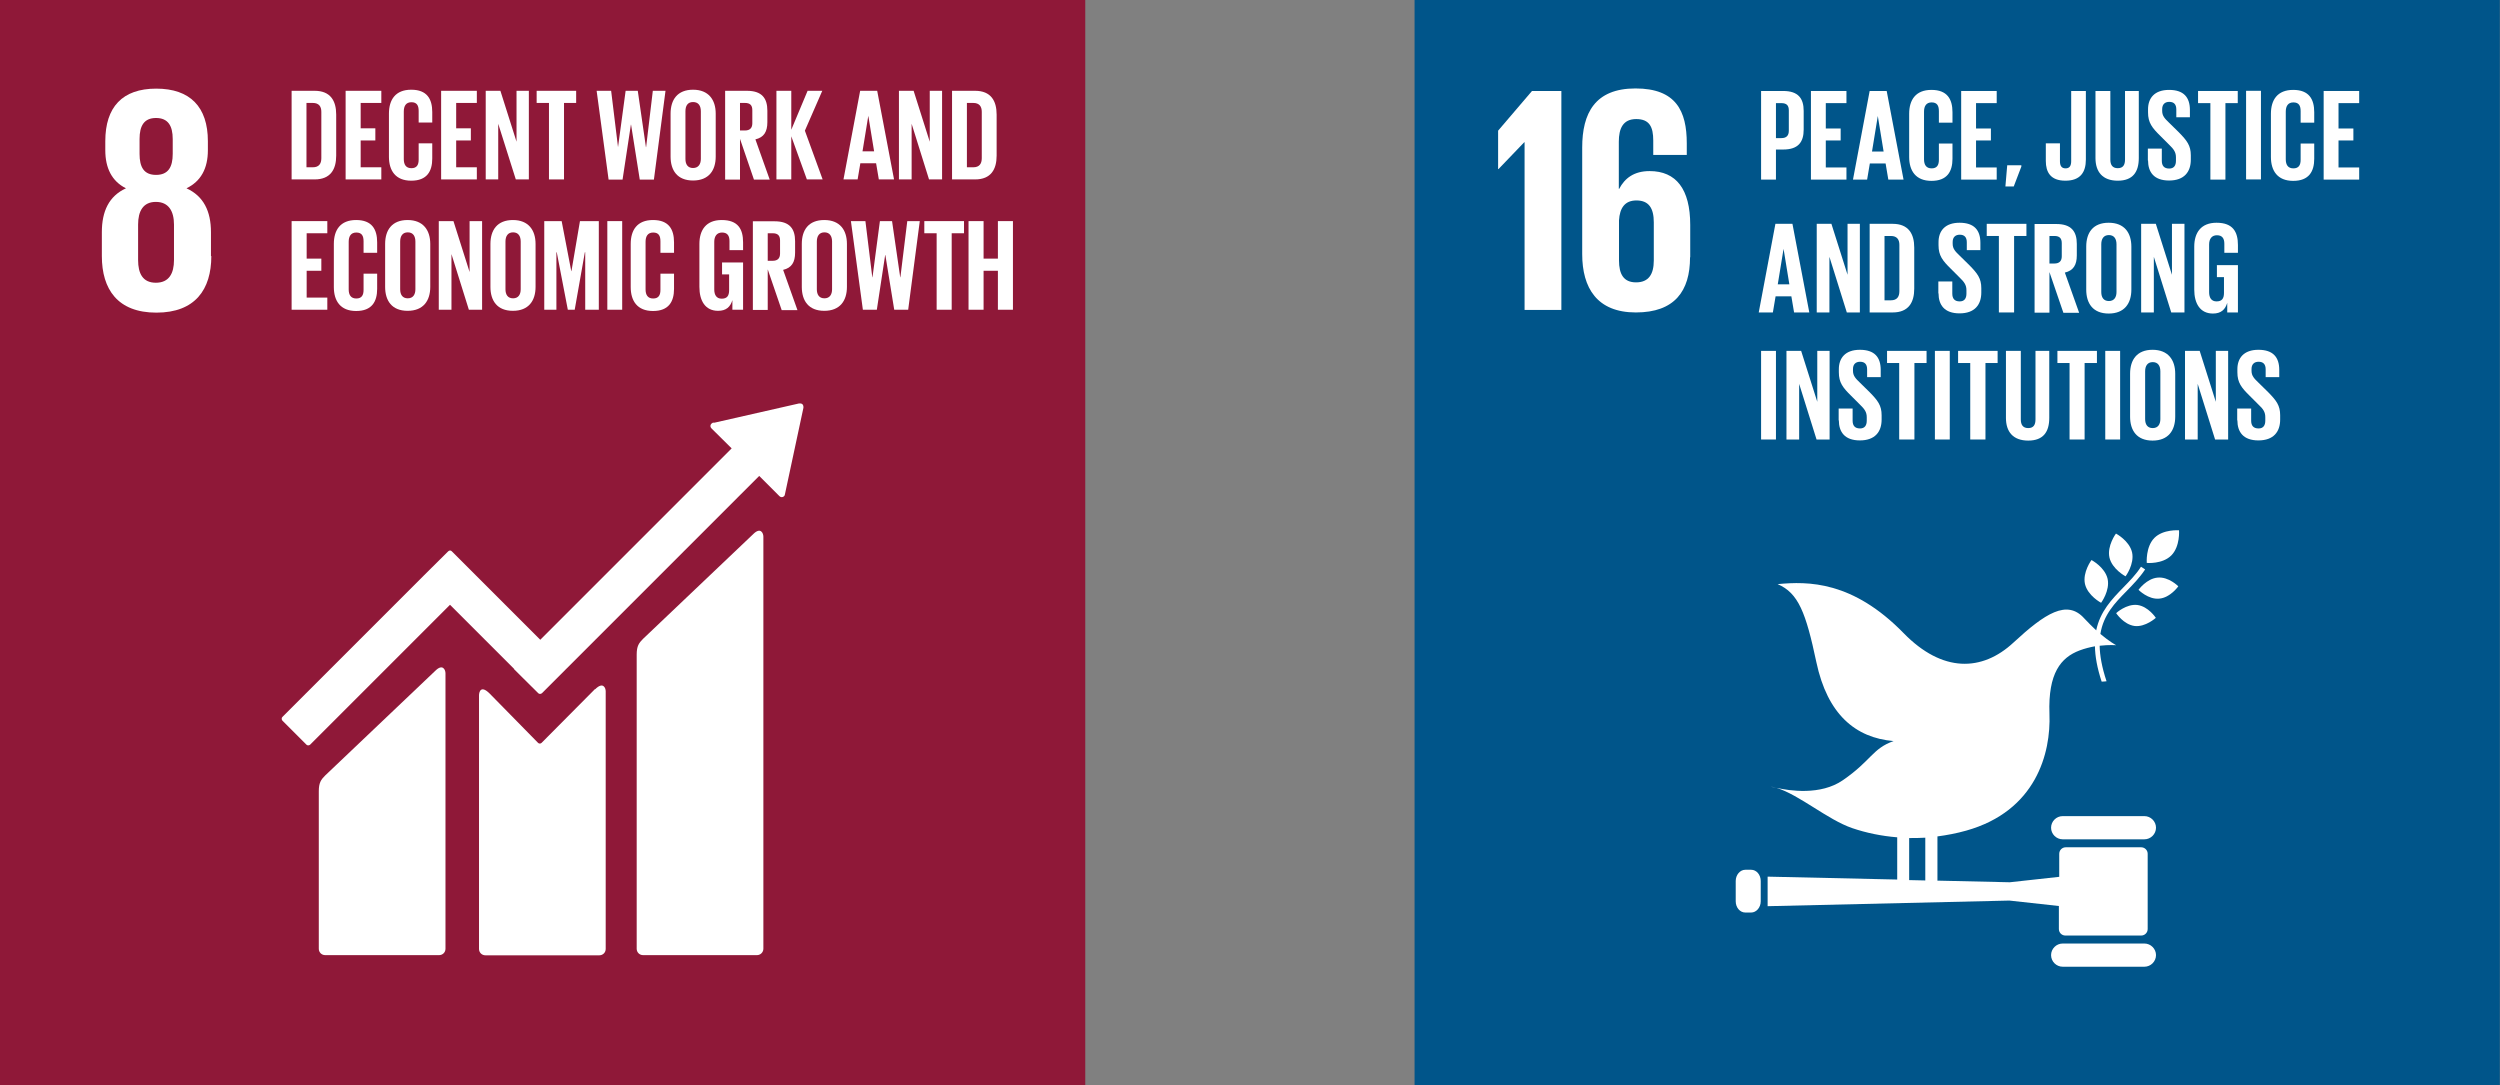 <?xml version="1.0" encoding="UTF-8"?>
<svg xmlns="http://www.w3.org/2000/svg" viewBox="0 0 137.94 59.88">
  <rect x="0" y="0" width="137.94" height="59.88" fill="#808080" stroke="none"/>
  <g id="Layer_1" data-name="Layer 1"/>
  <g id="Layer_2" data-name="Layer 2">
    <g id="Layer_1-2" data-name="Layer 1">
      <rect x="0" width="59.88" height="59.88" fill="#8f1838"/>
      <path d="M9.6,14.35c0,.73-.27,1.25-1,1.25s-.98-.52-.98-1.25v-1.96c0-.73,.27-1.25,.98-1.25s1,.52,1,1.25v1.96Zm-1.9-6.68c0-.73,.25-1.16,.91-1.16s.92,.43,.92,1.16v.82c0,.73-.25,1.16-.92,1.16s-.91-.43-.91-1.16v-.82Zm3.94,6.46v-1.32c0-1.16-.41-1.99-1.35-2.42,.8-.39,1.18-1.1,1.18-2.1v-.5c0-1.89-.98-2.9-2.85-2.9s-2.81,1.02-2.81,2.9v.5c0,.98,.36,1.71,1.14,2.1-.94,.43-1.33,1.27-1.33,2.42v1.32c0,1.83,.87,3.12,3.01,3.12s3.03-1.28,3.03-3.12" fill="#fff"/>
      <path d="M41.57,29.46l-6.09,5.79c-.23,.23-.35,.4-.35,.87v16.23c0,.19,.15,.35,.35,.35h6.29c.19,0,.35-.16,.35-.35V29.61c0-.19-.15-.54-.55-.15" fill="#fff"/>
      <path d="M24.03,37l-6.09,5.79c-.23,.23-.35,.4-.35,.87v8.69c0,.19,.15,.35,.35,.35h6.29c.19,0,.35-.15,.35-.35v-15.2c0-.19-.15-.54-.55-.15" fill="#fff"/>
      <path d="M44.33,22.44s-.01-.1-.05-.13c-.03-.03-.07-.05-.11-.05h-.08l-4.66,1.06h-.09s-.06,.03-.09,.06c-.07,.07-.07,.18,0,.25l.05,.05,1.07,1.06-10.56,10.56-4.88-4.88c-.05-.06-.14-.06-.2,0l-1.33,1.32h0l-7.82,7.82c-.05,.05-.05,.14,0,.2l1.33,1.33c.05,.05,.14,.05,.2,0l7.72-7.72,3.54,3.54s0,.01,0,.02l1.33,1.32c.05,.05,.14,.05,.2,0l11.99-11.99,1.12,1.12c.07,.07,.18,.07,.25,0,.03-.03,.05-.07,.05-.11h0l1.02-4.77v-.05Z" fill="#fff"/>
      <path d="M32.83,38.02l-2.95,2.97c-.05,.05-.14,.05-.19,0l-2.67-2.72c-.49-.49-.59-.09-.59,.1v13.99c0,.19,.15,.35,.35,.35h6.29c.19,0,.35-.15,.35-.35v-14.22c0-.19-.15-.54-.58-.11" fill="#fff"/>
      <path d="M17.26,9.23c.34,0,.47-.2,.47-.5v-2.56c0-.29-.13-.49-.47-.49h-.35v3.55h.35Zm1.29-2.91v2.27c0,.75-.31,1.31-1.19,1.31h-1.27V5.01h1.27c.88,0,1.19,.56,1.19,1.31" fill="#fff"/>
      <polygon points="19.07 5.01 19.07 9.9 21.04 9.9 21.04 9.23 19.9 9.23 19.9 7.75 20.71 7.75 20.71 7.08 19.9 7.08 19.9 5.68 21.04 5.68 21.04 5.01 19.07 5.01" fill="#fff"/>
      <path d="M21.46,8.64v-2.37c0-.77,.36-1.32,1.23-1.32s1.16,.51,1.16,1.23v.58h-.75v-.64c0-.3-.1-.48-.4-.48s-.42,.21-.42,.51v2.63c0,.3,.12,.5,.42,.5s.4-.19,.4-.47v-.9h.75v.84c0,.7-.29,1.22-1.16,1.22s-1.23-.56-1.23-1.32" fill="#fff"/>
      <polygon points="24.34 5.01 24.34 9.9 26.31 9.9 26.31 9.23 25.17 9.23 25.17 7.75 25.98 7.75 25.98 7.08 25.17 7.08 25.17 5.68 26.31 5.68 26.31 5.01 24.34 5.01" fill="#fff"/>
      <polygon points="28.5 5.01 28.5 7.82 27.61 5.01 26.8 5.01 26.8 9.9 27.49 9.9 27.49 6.83 28.46 9.9 29.18 9.9 29.18 5.01 28.5 5.01" fill="#fff"/>
      <polygon points="29.61 5.01 29.61 5.68 30.29 5.68 30.29 9.9 31.12 9.9 31.12 5.68 31.79 5.68 31.79 5.01 29.61 5.01" fill="#fff"/>
      <polygon points="34.81 6.88 34.35 9.91 33.58 9.91 32.92 5.01 33.72 5.01 34.1 8.12 34.1 8.12 34.52 5.01 35.19 5.01 35.64 8.12 35.65 8.12 36.02 5.01 36.72 5.01 36.08 9.91 35.3 9.91 34.82 6.88 34.81 6.88" fill="#fff"/>
      <path d="M38.67,8.77v-2.63c0-.3-.13-.51-.43-.51s-.42,.21-.42,.51v2.63c0,.3,.13,.5,.42,.5s.43-.21,.43-.5m-1.67-.13v-2.37c0-.77,.38-1.32,1.24-1.32s1.25,.56,1.25,1.32v2.37c0,.76-.38,1.32-1.25,1.32s-1.24-.56-1.24-1.32" fill="#fff"/>
      <path d="M40.83,5.68v1.52h.27c.28,0,.41-.14,.41-.4v-.72c0-.27-.12-.4-.41-.4h-.27Zm0,1.98v2.25h-.82V5.01h1.2c.83,0,1.13,.41,1.13,1.1v.63c0,.53-.19,.84-.66,.95l.79,2.22h-.87l-.77-2.25Z" fill="#fff"/>
      <polygon points="43.66 7.52 43.66 9.9 42.84 9.9 42.84 5.01 43.66 5.01 43.66 7.16 44.56 5.01 45.37 5.01 44.41 7.21 45.39 9.9 44.52 9.9 43.66 7.52" fill="#fff"/>
      <path d="M47.57,8.35h.66l-.32-1.96h0l-.32,1.96Zm-1.03,1.55l.92-4.89h.94l.93,4.89h-.84l-.15-.89h-.87l-.15,.89h-.78Z" fill="#fff"/>
      <polygon points="51.3 5.01 51.3 7.82 50.41 5.01 49.6 5.01 49.6 9.9 50.3 9.9 50.3 6.83 51.26 9.9 51.98 9.9 51.98 5.01 51.3 5.01" fill="#fff"/>
      <path d="M53.7,9.23c.34,0,.47-.2,.47-.5v-2.56c0-.29-.13-.49-.47-.49h-.35v3.55h.35Zm1.29-2.91v2.27c0,.75-.31,1.31-1.19,1.31h-1.27V5.01h1.27c.88,0,1.19,.56,1.19,1.31" fill="#fff"/>
      <polygon points="16.09 12.2 16.09 17.09 18.06 17.09 18.06 16.42 16.92 16.42 16.92 14.94 17.73 14.94 17.73 14.27 16.92 14.27 16.92 12.87 18.06 12.87 18.06 12.2 16.09 12.2" fill="#fff"/>
      <path d="M18.42,15.83v-2.37c0-.77,.36-1.32,1.23-1.32s1.16,.51,1.16,1.23v.58h-.75v-.64c0-.3-.1-.48-.4-.48s-.42,.21-.42,.51v2.63c0,.3,.12,.5,.42,.5s.4-.19,.4-.47v-.9h.75v.84c0,.7-.29,1.22-1.16,1.22s-1.23-.56-1.23-1.32" fill="#fff"/>
      <path d="M22.92,15.96v-2.63c0-.3-.13-.51-.42-.51s-.42,.21-.42,.51v2.63c0,.3,.13,.5,.42,.5s.42-.21,.42-.5m-1.67-.13v-2.37c0-.77,.38-1.32,1.24-1.32s1.25,.56,1.25,1.32v2.37c0,.76-.38,1.32-1.25,1.32s-1.24-.56-1.24-1.32" fill="#fff"/>
      <polygon points="25.91 12.2 25.91 15.01 25.02 12.2 24.21 12.2 24.21 17.09 24.91 17.09 24.91 14.02 25.87 17.09 26.6 17.09 26.6 12.2 25.91 12.2" fill="#fff"/>
      <path d="M28.73,15.96v-2.63c0-.3-.13-.51-.42-.51s-.42,.21-.42,.51v2.63c0,.3,.13,.5,.42,.5s.42-.21,.42-.5m-1.67-.13v-2.37c0-.77,.38-1.32,1.24-1.32s1.25,.56,1.25,1.32v2.37c0,.76-.38,1.32-1.25,1.32s-1.24-.56-1.24-1.32" fill="#fff"/>
      <polygon points="32.29 13.92 32.27 13.92 31.71 17.09 31.33 17.09 30.72 13.92 30.7 13.92 30.7 17.09 30.03 17.09 30.03 12.2 30.99 12.2 31.52 14.96 31.53 14.96 32 12.2 33.04 12.2 33.04 17.09 32.29 17.09 32.29 13.92" fill="#fff"/>
      <rect x="33.51" y="12.2" width=".82" height="4.89" fill="#fff"/>
      <path d="M34.8,15.83v-2.37c0-.77,.36-1.32,1.23-1.32s1.16,.51,1.16,1.23v.58h-.75v-.64c0-.3-.1-.48-.4-.48s-.42,.21-.42,.51v2.63c0,.3,.12,.5,.42,.5s.4-.19,.4-.47v-.9h.75v.84c0,.7-.29,1.22-1.16,1.22s-1.23-.56-1.23-1.32" fill="#fff"/>
      <path d="M39.83,14.48h1.17v2.61h-.59v-.53c-.11,.37-.34,.59-.79,.59-.71,0-1.03-.56-1.03-1.32v-2.37c0-.77,.37-1.32,1.23-1.32,.91,0,1.18,.51,1.18,1.23v.43h-.75v-.5c0-.3-.12-.47-.41-.47s-.43,.21-.43,.51v2.63c0,.3,.12,.51,.41,.51s.41-.15,.41-.47v-.87h-.39v-.65Z" fill="#fff"/>
      <path d="M42.36,12.87v1.52h.27c.28,0,.41-.14,.41-.4v-.72c0-.27-.12-.4-.41-.4h-.27Zm0,1.98v2.25h-.82v-4.89h1.2c.83,0,1.13,.41,1.13,1.1v.63c0,.53-.19,.84-.66,.95l.79,2.22h-.87l-.77-2.25Z" fill="#fff"/>
      <path d="M45.91,15.96v-2.63c0-.3-.13-.51-.42-.51s-.42,.21-.42,.51v2.63c0,.3,.13,.5,.42,.5s.42-.21,.42-.5m-1.67-.13v-2.37c0-.77,.37-1.32,1.24-1.32s1.25,.56,1.25,1.32v2.37c0,.76-.38,1.32-1.25,1.32s-1.24-.56-1.24-1.32" fill="#fff"/>
      <polygon points="48.84 14.07 48.38 17.09 47.61 17.09 46.95 12.2 47.75 12.2 48.13 15.3 48.14 15.3 48.55 12.2 49.22 12.2 49.67 15.3 49.68 15.3 50.06 12.2 50.75 12.2 50.11 17.09 49.34 17.09 48.85 14.07 48.84 14.07" fill="#fff"/>
      <polygon points="51 12.2 51 12.87 51.68 12.87 51.68 17.09 52.51 17.09 52.51 12.87 53.19 12.87 53.19 12.2 51 12.2" fill="#fff"/>
      <polygon points="55.06 14.94 54.27 14.94 54.27 17.09 53.44 17.09 53.44 12.2 54.27 12.2 54.27 14.27 55.06 14.27 55.06 12.2 55.89 12.2 55.89 17.09 55.06 17.09 55.06 14.94" fill="#fff"/>
      <rect x="78.05" width="59.88" height="59.88" fill="#00558a"/>
      <polygon points="82.66 7.21 82.66 9.33 82.68 9.33 84.1 7.85 84.12 7.85 84.12 17.1 86.15 17.1 86.15 5.02 84.53 5.02 82.66 7.21" fill="#fff"/>
      <path d="M91.25,14.37c0,.77-.29,1.21-.98,1.21s-.94-.46-.94-1.21v-2.21c.04-.68,.32-1.1,.96-1.1,.69,0,.96,.43,.96,1.21v2.1Zm2.01-.18v-1.78c0-1.98-.78-2.97-2.24-2.97-.86,0-1.37,.39-1.68,.98h-.02v-2.6c0-.73,.23-1.25,.96-1.25s.94,.43,.94,1.18v.8h1.85v-.64c0-1.78-.59-3.03-2.83-3.03s-2.94,1.37-2.94,3.26v5.88c0,1.87,.82,3.22,2.96,3.22s2.99-1.18,2.99-3.04" fill="#fff"/>
      <path d="M97.99,5.69v1.93h.3c.28,0,.41-.14,.41-.41v-1.12c0-.27-.12-.4-.41-.4h-.3Zm-.82-.67h1.22c.83,0,1.13,.41,1.13,1.1v1.03c0,.69-.3,1.1-1.13,1.1h-.4v1.66h-.82V5.02Z" fill="#fff"/>
      <polygon points="99.92 5.02 99.92 9.91 101.88 9.91 101.88 9.24 100.74 9.24 100.74 7.75 101.56 7.75 101.56 7.09 100.74 7.09 100.74 5.69 101.88 5.69 101.88 5.02 99.92 5.02" fill="#fff"/>
      <path d="M103.27,8.36h.66l-.32-1.96h0l-.32,1.96Zm-1.03,1.55l.92-4.89h.94l.93,4.89h-.84l-.15-.89h-.87l-.15,.89h-.78Z" fill="#fff"/>
      <path d="M105.34,8.65v-2.37c0-.77,.36-1.32,1.23-1.32s1.16,.51,1.16,1.23v.58h-.75v-.64c0-.3-.1-.48-.4-.48s-.42,.21-.42,.51v2.63c0,.3,.12,.5,.42,.5s.4-.19,.4-.47v-.9h.75v.84c0,.7-.29,1.22-1.16,1.22s-1.23-.56-1.23-1.32" fill="#fff"/>
      <polygon points="108.21 5.02 108.21 9.91 110.17 9.91 110.17 9.24 109.03 9.24 109.03 7.75 109.85 7.75 109.85 7.09 109.03 7.09 109.03 5.69 110.17 5.69 110.17 5.02 108.21 5.02" fill="#fff"/>
      <polygon points="110.75 9.12 110.65 10.29 111.11 10.29 111.53 9.19 111.53 9.12 110.75 9.12" fill="#fff"/>
      <path d="M115.09,5.02v3.78c0,.71-.31,1.17-1.13,1.17s-1.08-.47-1.08-1.09v-.97h.78v.99c0,.25,.09,.39,.31,.39s.31-.14,.31-.4v-3.87h.82Z" fill="#fff"/>
      <path d="M118.01,5.02v3.7c0,.76-.32,1.25-1.16,1.25s-1.23-.49-1.23-1.25v-3.7h.82v3.78c0,.29,.11,.48,.41,.48s.4-.19,.4-.48v-3.78h.76Z" fill="#fff"/>
      <path d="M118.51,8.86v-.66h.77v.67c0,.27,.12,.43,.41,.43,.26,0,.37-.17,.37-.43v-.19c0-.28-.12-.45-.37-.69l-.48-.48c-.47-.46-.69-.74-.69-1.31v-.17c0-.61,.35-1.07,1.16-1.07s1.15,.41,1.15,1.11v.4h-.75v-.43c0-.28-.13-.42-.39-.42-.23,0-.39,.13-.39,.4v.1c0,.28,.15,.43,.39,.66l.53,.52c.45,.46,.66,.73,.66,1.27v.24c0,.67-.36,1.15-1.2,1.15s-1.16-.47-1.16-1.11" fill="#fff"/>
      <polygon points="121.28 5.02 121.28 5.69 121.96 5.69 121.96 9.91 122.79 9.91 122.79 5.69 123.47 5.69 123.47 5.02 121.28 5.02" fill="#fff"/>
      <rect x="123.93" y="5.01" width=".82" height="4.89" fill="#fff"/>
      <path d="M125.3,8.65v-2.37c0-.77,.36-1.32,1.23-1.32s1.16,.51,1.16,1.23v.58h-.75v-.64c0-.3-.1-.48-.4-.48s-.42,.21-.42,.51v2.63c0,.3,.12,.5,.42,.5s.4-.19,.4-.47v-.9h.75v.84c0,.7-.29,1.22-1.16,1.22s-1.23-.56-1.23-1.32" fill="#fff"/>
      <polygon points="128.21 5.02 128.21 9.91 130.17 9.91 130.17 9.24 129.03 9.24 129.03 7.75 129.85 7.75 129.85 7.09 129.03 7.09 129.03 5.69 130.17 5.69 130.17 5.02 128.21 5.02" fill="#fff"/>
      <path d="M98.07,15.69h.66l-.32-1.96h0l-.32,1.96Zm-1.03,1.55l.92-4.89h.94l.93,4.89h-.84l-.15-.89h-.87l-.15,.89h-.78Z" fill="#fff"/>
      <polygon points="101.94 12.35 101.94 15.16 101.05 12.35 100.24 12.35 100.24 17.24 100.94 17.24 100.94 14.17 101.9 17.24 102.62 17.24 102.62 12.35 101.94 12.35" fill="#fff"/>
      <path d="M104.33,16.57c.34,0,.47-.2,.47-.5v-2.56c0-.29-.13-.49-.47-.49h-.35v3.55h.35Zm1.29-2.91v2.27c0,.75-.31,1.31-1.19,1.31h-1.27v-4.89h1.27c.88,0,1.19,.56,1.19,1.31" fill="#fff"/>
      <path d="M106.95,16.19v-.66h.77v.67c0,.27,.12,.43,.41,.43,.26,0,.37-.17,.37-.43v-.19c0-.28-.12-.45-.37-.69l-.48-.48c-.47-.46-.69-.74-.69-1.31v-.17c0-.61,.35-1.07,1.16-1.07s1.15,.41,1.15,1.11v.4h-.75v-.43c0-.28-.13-.42-.39-.42-.23,0-.39,.13-.39,.4v.1c0,.28,.15,.43,.39,.66l.53,.52c.45,.46,.66,.73,.66,1.27v.24c0,.67-.36,1.15-1.2,1.15s-1.16-.47-1.16-1.11" fill="#fff"/>
      <polygon points="109.62 12.35 109.62 13.02 110.29 13.02 110.29 17.24 111.13 17.24 111.13 13.02 111.81 13.02 111.81 12.35 109.62 12.35" fill="#fff"/>
      <path d="M113.08,13.02v1.52h.27c.28,0,.41-.14,.41-.4v-.72c0-.27-.12-.4-.41-.4h-.27Zm0,1.98v2.25h-.82v-4.89h1.2c.83,0,1.13,.41,1.13,1.1v.63c0,.53-.19,.84-.66,.95l.79,2.22h-.87l-.77-2.25Z" fill="#fff"/>
      <path d="M116.78,16.11v-2.63c0-.3-.13-.51-.42-.51s-.42,.21-.42,.51v2.63c0,.3,.13,.5,.42,.5s.42-.21,.42-.5m-1.67-.13v-2.37c0-.77,.37-1.32,1.24-1.32s1.25,.56,1.25,1.32v2.37c0,.76-.38,1.32-1.25,1.32s-1.24-.56-1.24-1.32" fill="#fff"/>
      <polygon points="119.84 12.35 119.84 15.16 118.95 12.35 118.14 12.35 118.14 17.24 118.84 17.24 118.84 14.17 119.8 17.24 120.53 17.24 120.53 12.35 119.84 12.35" fill="#fff"/>
      <path d="M122.31,14.63h1.17v2.61h-.59v-.53c-.11,.37-.34,.59-.79,.59-.71,0-1.03-.56-1.03-1.32v-2.37c0-.77,.37-1.32,1.23-1.32,.91,0,1.18,.51,1.18,1.23v.43h-.75v-.5c0-.3-.12-.47-.41-.47s-.43,.21-.43,.51v2.63c0,.3,.12,.51,.41,.51s.41-.15,.41-.47v-.87h-.39v-.65Z" fill="#fff"/>
      <rect x="97.17" y="19.36" width=".82" height="4.89" fill="#fff"/>
      <polygon points="100.27 19.36 100.27 22.17 99.38 19.36 98.57 19.36 98.57 24.25 99.27 24.25 99.27 21.18 100.23 24.25 100.95 24.25 100.95 19.36 100.27 19.36" fill="#fff"/>
      <path d="M101.45,23.2v-.66h.77v.67c0,.27,.12,.43,.41,.43,.26,0,.37-.17,.37-.43v-.19c0-.28-.12-.45-.37-.69l-.48-.48c-.47-.46-.69-.74-.69-1.31v-.17c0-.61,.35-1.07,1.16-1.07s1.15,.41,1.15,1.11v.4h-.75v-.43c0-.28-.13-.42-.39-.42-.23,0-.39,.13-.39,.4v.1c0,.28,.15,.43,.39,.66l.53,.52c.45,.46,.66,.73,.66,1.27v.24c0,.67-.36,1.15-1.2,1.15s-1.16-.47-1.16-1.11" fill="#fff"/>
      <polygon points="104.12 19.36 104.12 20.03 104.79 20.03 104.79 24.25 105.63 24.25 105.63 20.03 106.3 20.03 106.3 19.36 104.12 19.36" fill="#fff"/>
      <rect x="106.76" y="19.36" width=".82" height="4.89" fill="#fff"/>
      <polygon points="108.04 19.36 108.04 20.03 108.71 20.03 108.71 24.25 109.55 24.25 109.55 20.03 110.22 20.03 110.22 19.36 108.04 19.36" fill="#fff"/>
      <path d="M113.07,19.36v3.7c0,.76-.32,1.25-1.16,1.25s-1.23-.49-1.23-1.25v-3.7h.82v3.78c0,.29,.11,.48,.41,.48s.4-.19,.4-.48v-3.78h.76Z" fill="#fff"/>
      <polygon points="113.52 19.36 113.52 20.03 114.19 20.03 114.19 24.25 115.02 24.25 115.02 20.03 115.7 20.03 115.7 19.36 113.52 19.36" fill="#fff"/>
      <rect x="116.16" y="19.36" width=".82" height="4.89" fill="#fff"/>
      <path d="M119.2,23.12v-2.63c0-.3-.13-.51-.42-.51s-.42,.21-.42,.51v2.63c0,.3,.13,.5,.42,.5s.42-.21,.42-.5m-1.67-.13v-2.37c0-.77,.38-1.32,1.24-1.32s1.25,.56,1.25,1.32v2.37c0,.76-.38,1.32-1.25,1.32s-1.24-.56-1.24-1.32" fill="#fff"/>
      <polygon points="122.26 19.36 122.26 22.17 121.37 19.36 120.56 19.36 120.56 24.25 121.26 24.25 121.26 21.18 122.22 24.25 122.94 24.25 122.94 19.36 122.26 19.36" fill="#fff"/>
      <path d="M123.44,23.2v-.66h.77v.67c0,.27,.12,.43,.41,.43,.26,0,.37-.17,.37-.43v-.19c0-.28-.11-.45-.37-.69l-.48-.48c-.47-.46-.69-.74-.69-1.31v-.17c0-.61,.35-1.07,1.16-1.07s1.15,.41,1.15,1.11v.4h-.75v-.43c0-.28-.13-.42-.39-.42-.23,0-.39,.13-.39,.4v.1c0,.28,.15,.43,.39,.66l.53,.52c.45,.46,.66,.73,.66,1.27v.24c0,.67-.36,1.15-1.2,1.15s-1.16-.47-1.16-1.11" fill="#fff"/>
      <path d="M116.75,29.44s-.5,.67-.36,1.32c.15,.65,.89,1.04,.89,1.04,0,0,.5-.67,.36-1.32-.15-.65-.89-1.04-.89-1.04" fill="#fff"/>
      <path d="M115.93,33.26s.5-.67,.36-1.32c-.15-.65-.89-1.04-.89-1.04,0,0-.5,.67-.36,1.32,.15,.65,.89,1.04,.89,1.04" fill="#fff"/>
      <path d="M118,32.55s.53,.54,1.14,.48c.61-.05,1.05-.68,1.05-.68,0,0-.53-.54-1.14-.48-.61,.05-1.06,.68-1.06,.68" fill="#fff"/>
      <path d="M118.87,29.68c-.49,.5-.42,1.38-.42,1.38,0,0,.87,.08,1.36-.42,.49-.5,.42-1.38,.42-1.38,0,0-.87-.07-1.36,.42" fill="#fff"/>
      <path d="M117.78,34.54c.6,.07,1.17-.45,1.17-.45,0,0-.41-.63-1.02-.71-.61-.07-1.17,.45-1.17,.45,0,0,.41,.63,1.02,.71" fill="#fff"/>
      <path d="M118.32,45.03h-4.51c-.35,0-.64,.29-.64,.64s.29,.64,.64,.64h4.51c.35,0,.64-.29,.64-.64s-.29-.64-.64-.64" fill="#fff"/>
      <path d="M118.32,52.06h-4.51c-.35,0-.64,.29-.64,.64s.29,.64,.64,.64h4.51c.35,0,.64-.29,.64-.64s-.29-.64-.64-.64" fill="#fff"/>
      <path d="M98.02,43.48c-.11-.03-.21-.06-.31-.08,0,0,.11,.04,.31,.08" fill="#fff"/>
      <path d="M105.34,46.24c.3,0,.6,0,.89-.02v2.36l-.89-.02v-2.31Zm12.82,.51h-4.18c-.2,0-.36,.16-.36,.36v1.27l-2.73,.3-3.99-.09v-2.44c.53-.07,1.06-.17,1.59-.32,3.84-1.08,4.68-4.26,4.59-6.45-.08-2.24,.63-3.1,1.66-3.49,.29-.11,.58-.18,.85-.23,.01,.55,.12,1.19,.37,1.95,.09,0,.18-.01,.27-.02-.26-.78-.37-1.42-.38-1.96,.53-.06,.91-.03,.91-.03,0,0-.36-.19-.87-.62,.17-1.06,.8-1.71,1.45-2.37,.36-.37,.72-.74,1.02-1.19l-.23-.15c-.27,.43-.64,.8-.98,1.15-.63,.65-1.27,1.31-1.49,2.36-.2-.19-.43-.41-.66-.66-.95-1.06-2.16-.28-3.9,1.33-1.74,1.62-3.93,1.67-6.06-.51-2.82-2.89-5.27-2.87-6.96-2.71,1.15,.49,1.56,1.57,2.14,4.31,.61,2.87,2.15,4.17,4.26,4.35-1.17,.41-1.23,1.08-2.8,2.16-1.23,.85-2.96,.58-3.66,.42,1.28,.4,2.81,1.75,4.17,2.22,.79,.27,1.63,.44,2.49,.51v2.33l-7.15-.16v1.63l13.34-.31,2.73,.3v1.27c0,.2,.16,.36,.36,.36h4.18c.2,0,.36-.16,.36-.36v-4.15c0-.2-.16-.36-.36-.36" fill="#fff"/>
      <path d="M97.15,49.73c0,.34-.24,.62-.53,.62h-.32c-.3,0-.53-.28-.53-.62v-1.12c0-.34,.24-.62,.53-.62h.32c.3,0,.53,.28,.53,.62v1.12Z" fill="#fff"/>
    </g>
  </g>
</svg>